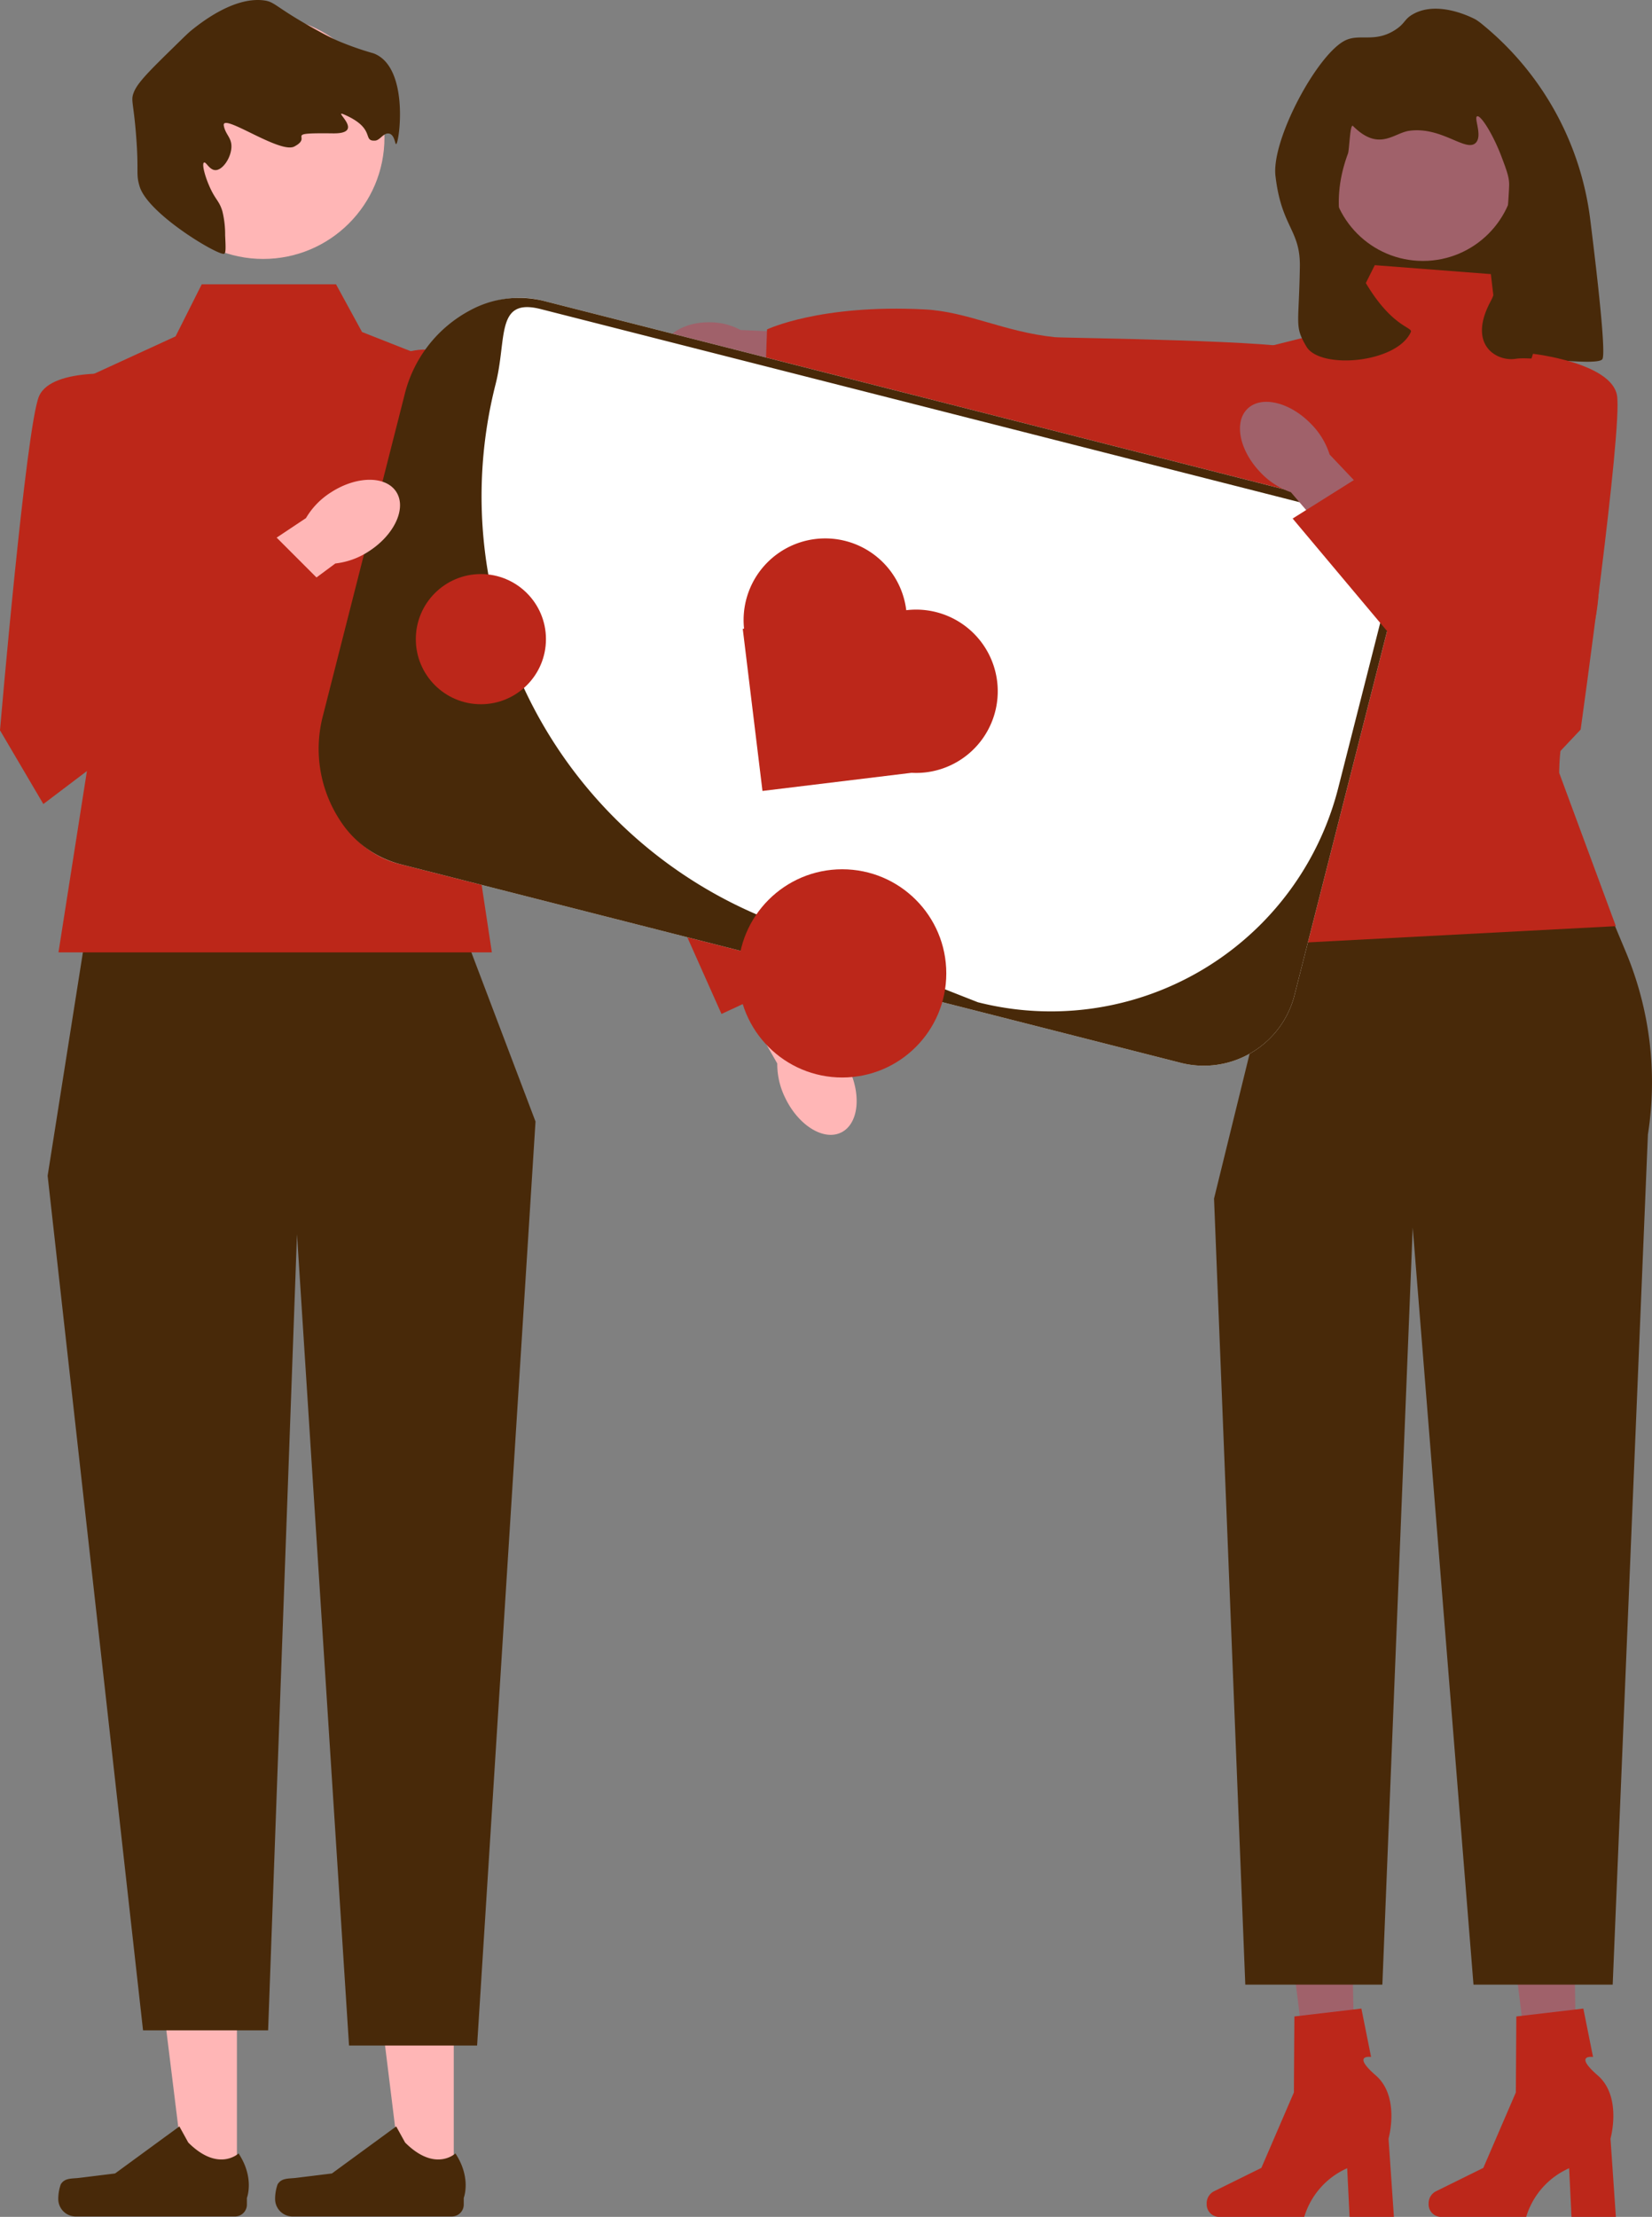<?xml version="1.0" encoding="UTF-8"?>
<svg xmlns="http://www.w3.org/2000/svg" width="380.938" height="511.039" viewBox="0 0 380.938 511.039">
  <rect x="0" y="0" width="380.938" height="511.039" fill="#808080" stroke="none"/>
  <g id="undraw_showing_support_re_5f2v" transform="translate(-121.504)">
    <path id="Tracé_1933" data-name="Tracé 1933" d="M476.607,95.1H428.219V17.887L476.607,33.33Z" fill="#482909"></path>
    <g id="Groupe_2897" data-name="Groupe 2897">
      <path id="Tracé_1934" data-name="Tracé 1934" d="M485.2,487.151l-9.986.236-5.566-44.863,14.737-.349Z" fill="#a0616a"></path>
      <path id="Tracé_1935" data-name="Tracé 1935" d="M450.938,507.984h0a2.883,2.883,0,0,0,2.674,3.054h19.821a17.9,17.9,0,0,1,9.9-11.215l.549,11.215H494.11l-1.239-18.033s2.735-9.648-2.945-14.579-1.08-4.245-1.08-4.245l-2.235-11.161-15.451,1.817-.114,17.52-7.5,17.391-11,5.433a3.1,3.1,0,0,0-1.613,2.8h0Z" fill="#bc271a"></path>
    </g>
    <g id="Groupe_2898" data-name="Groupe 2898">
      <path id="Tracé_1936" data-name="Tracé 1936" d="M434.02,487.151l-9.986.236-5.566-44.863,14.737-.349Z" fill="#a0616a"></path>
      <path id="Tracé_1937" data-name="Tracé 1937" d="M399.76,507.984h0a2.883,2.883,0,0,0,2.674,3.054h19.821a17.9,17.9,0,0,1,9.9-11.215l.549,11.215h10.225l-1.239-18.033s2.735-9.648-2.945-14.579-1.08-4.245-1.08-4.245l-2.235-11.161-15.451,1.817-.114,17.52-7.5,17.391-11,5.433a3.1,3.1,0,0,0-1.613,2.8h0Z" fill="#bc271a"></path>
    </g>
    <path id="Tracé_1938" data-name="Tracé 1938" d="M479.7,179.525l-63.832,38.093L401.451,276.3l7.207,181.2h31.608l7-174.508L461.278,457.5h32.1l8.12-195.966a77.8,77.8,0,0,0-5.1-42.121L479.7,179.525h0Z" fill="#482909"></path>
    <path id="Tracé_1939" data-name="Tracé 1939" d="M465.282,63.187l-26.768-2.059-7.207,14.414-20.591,5.148-5.148,63.832c10.183,26.458,16.576,51.741,10.3,73.1L494.11,213.5l-13.064-35.325s-.32-13.064,6.887-30.566-4.118-62.8-4.118-62.8l-16.473-4.118-2.059-17.5h0Z" fill="#bc271a"></path>
    <g id="Groupe_2899" data-name="Groupe 2899">
      <path id="Tracé_1940" data-name="Tracé 1940" d="M285.045,88.017a14.911,14.911,0,0,0,6.91-1.356L316.736,89l.767-11.825-25.221-1.1A14.911,14.911,0,0,0,285.47,74.3c-5.954-.185-10.877,2.738-10.994,6.527s4.614,7.01,10.569,7.2h0Z" fill="#a0616a"></path>
      <path id="Tracé_1941" data-name="Tracé 1941" d="M431.638,124.115s-.875-37.669-9.137-43.323c-3.407-2.332-55.8-2.861-57.707-3.059-11.771-1.22-20.146-5.893-30.057-6.405-24.151-1.248-36.361,4.613-36.361,4.613l-.426,12.094,133.688,36.081h0Z" fill="#bc271a"></path>
    </g>
    <circle id="b" cx="21.374" cy="21.374" r="21.374" transform="translate(428.244 17.403)" fill="#a0616a"></circle>
    <path id="Tracé_1942" data-name="Tracé 1942" d="M443.135,6.95c-4.6,2.9-7.964.823-11.248,2.285-6.416,2.856-17.248,22.913-16.271,31.31C417,52.438,421.371,52.927,421.24,61.46c-.209,13.7-1.3,13.644,1.508,18.428,3.121,5.321,20.8,3.876,24.078-3.339.647-1.424-6.544-.864-14.489-19.539-3.987-9.371-1.37-17.911,0-21.62.321-.869.467-7.034,1.151-6.35,6,6,9.363,1.614,12.986,1.111,7.435-1.033,13.035,4.966,15.291,2.812,1.679-1.6-.463-5.84.352-6.151.868-.332,3.742,4.316,5.624,9.315,1.214,3.224,1.82,4.836,1.758,6.679-.194,5.691-1.645,21.826-4.216,26.56-5.552,10.224,1.439,14.081,5.8,13.336,3.521-.6,19.089,1.769,19.941.048.759-1.533-.975-17.3-2.8-31.956A68.98,68.98,0,0,0,463.5,5.771a14.428,14.428,0,0,0-1.731-1.281C461,4.081,453.144,0,447.353,3.259c-2.132,1.2-1.785,2.157-4.218,3.691h0Z" fill="#482909"></path>
    <g id="Groupe_2900" data-name="Groupe 2900">
      <path id="Tracé_1943" data-name="Tracé 1943" d="M176.137,503.837H164.277l-5.641-45.743h17.5Z" fill="#ffb6b6"></path>
      <path id="Tracé_1944" data-name="Tracé 1944" d="M135.506,503.568h0a10.182,10.182,0,0,0-.564,3.352h0a4.025,4.025,0,0,0,4.025,4.025h36.726a2.746,2.746,0,0,0,2.746-2.746V506.67s1.817-4.6-1.924-10.26c0,0-4.649,4.435-11.6-2.512l-2.049-3.711-14.829,10.845-8.219,1.012c-1.8.221-3.392-.034-4.317,1.523Z" fill="#482909"></path>
    </g>
    <g id="Groupe_2901" data-name="Groupe 2901">
      <path id="Tracé_1945" data-name="Tracé 1945" d="M226.137,503.837H214.277l-5.641-45.743h17.5Z" fill="#ffb6b6"></path>
      <path id="Tracé_1946" data-name="Tracé 1946" d="M185.506,503.568h0a10.182,10.182,0,0,0-.564,3.352h0a4.025,4.025,0,0,0,4.025,4.025h36.726a2.746,2.746,0,0,0,2.746-2.746V506.67s1.817-4.6-1.924-10.26c0,0-4.649,4.435-11.6-2.512l-2.049-3.711-14.829,10.845-8.219,1.012c-1.8.221-3.392-.034-4.317,1.523Z" fill="#482909"></path>
    </g>
    <path id="Tracé_1947" data-name="Tracé 1947" d="M228.488,215.039l-87-1-9,57,22,197h28.843l6.657-183.5,12,187H231.52l13.469-213Z" fill="#482909"></path>
    <path id="Tracé_1950" data-name="Tracé 1950" d="M198.988,65.539H168.024l-6.035,12-29.5,13.547,10.5,77.453-8,51h99.933l-8.933-59,12-71-33-13Z" fill="#bc2719"></path>
    <path id="Tracé_1951" data-name="Tracé 1951" d="M302.636,253.221a17.546,17.546,0,0,1-1.9-8.065l-14.523-25.435,12.305-6.557,13.407,26.507a17.546,17.546,0,0,1,5.213,6.44c3.085,6.294,2.339,12.988-1.666,14.952s-9.754-1.548-12.839-7.842h0Z" fill="#ffb6b6"></path>
    <path id="Tracé_1952" data-name="Tracé 1952" d="M206.908,86.126s9.8-10.08,20.788-3.066,51.083,78.8,51.083,78.8l30.927,61.712-21.83,10.17-26.337-59.095-55.31-59.521.679-29h0Z" fill="#bc271a"></path>
    <circle id="Ellipse_162" data-name="Ellipse 162" cx="27.961" cy="27.961" r="27.961" transform="translate(154.234 3.769)" fill="#ffb6b6"></circle>
    <path id="Tracé_1953" data-name="Tracé 1953" d="M173.42,54.232c.129,2.739.194,4.109-.227,4.274-1.267.5-17.579-9.136-19.5-15.549-.9-2.991-.139-3.051-.793-11.56-.625-8.139-1.327-8.2-.5-10.217.921-2.238,3.735-5,9.363-10.51,2.128-2.085,3.192-3.128,3.863-3.667C167.664,5.37,175.247-.717,182.2.07c2.915.33,2.416,1.493,13.3,7.4.938.509,2.2,1.18,3.932,1.951a70.242,70.242,0,0,0,8.224,2.884c8.361,3.168,5.907,20.818,5.189,20.919-.262.037-.333-2.252-1.7-2.441-1.235-.17-2.021,1.568-3.144,1.631-3.065.173.339-2.762-7.163-6.021-2.917-1.267,5.2,4.446-2.527,4.353-12.081-.145-4.354.624-8.942,3.034-3.346,1.758-16.806-7.915-16.259-4.824.386,2.18,1.968,2.808,1.739,5.25-.221,2.366-2,4.916-3.568,5.01-1.446.086-2.238-1.942-2.72-1.748-.525.211.052,2.757,1.183,5.372,1.436,3.32,2.293,3.346,3.05,5.9a22.456,22.456,0,0,1,.626,5.495h0Z" fill="#482909"></path>
    <path id="Tracé_1954" data-name="Tracé 1954" d="M393.794,245.011,213.637,199.174a21.576,21.576,0,0,1-15.572-26.2l22.413-88.091a21.576,21.576,0,0,1,26.2-15.572l180.158,45.837a21.576,21.576,0,0,1,15.572,26.2l-22.413,88.091a21.576,21.576,0,0,1-26.2,15.572h0Z" fill="#fff"></path>
    <path id="Tracé_1955" data-name="Tracé 1955" d="M393.794,245.011,213.637,199.174a23.626,23.626,0,0,1-13.688-10A30.068,30.068,0,0,1,196,164.878l18.795-73.87a30.068,30.068,0,0,1,15.081-19.451,23.626,23.626,0,0,1,16.8-2.245l180.158,45.837a21.551,21.551,0,0,1,15.572,26.2l-22.413,88.091a21.576,21.576,0,0,1-26.2,15.572h0ZM246.184,71.25c-10.464-2.662-7.729,6.815-10.392,17.279h0A104.949,104.949,0,0,0,298.6,211.887c26.413,10.537,48.384,19.15,48.384,19.15a68.362,68.362,0,0,0,83.108-49.4l10.377-40.787a19.551,19.551,0,0,0-14.127-23.768L246.184,71.25Z" fill="#482909"></path>
    <path id="Tracé_1956" data-name="Tracé 1956" d="M330.479,140.668h0a18.825,18.825,0,0,0-20.96-16.414h0a18.821,18.821,0,0,0-16.442,20.667l-.3.036,4.546,37.373,34.39-4.183a18.914,18.914,0,0,0,3.311-.106h0a18.825,18.825,0,0,0,16.414-20.96h0a18.824,18.824,0,0,0-20.96-16.414h0Z" fill="#bc271a"></path>
    <circle id="Ellipse_163" data-name="Ellipse 163" cx="24" cy="24" r="24" transform="translate(291.712 200.386)" fill="#bc271a"></circle>
    <path id="Tracé_1959" data-name="Tracé 1959" d="M206.611,127.053a17.545,17.545,0,0,1-7.783,2.842L175.3,147.338,167.328,135.9l24.726-16.463a17.545,17.545,0,0,1,5.775-5.941c5.883-3.811,12.618-3.866,15.044-.122s-.378,9.868-6.261,13.68h0Z" fill="#ffb6b6"></path>
    <path id="Tracé_1960" data-name="Tracé 1960" d="M151.5,86.348s-18-2-21,5-9,77-9,77l10,17,65.579-49.632-13.28-13.28L155.7,135.716,151.5,86.348h0Z" fill="#bc2719"></path>
    <g id="Groupe_2903" data-name="Groupe 2903">
      <path id="Tracé_1961" data-name="Tracé 1961" d="M412.218,108.967a17.545,17.545,0,0,0,6.954,4.5l19.053,22.245,10.32-9.376-20.438-21.556a17.545,17.545,0,0,0-4.307-7.078c-4.887-5.026-11.44-6.579-14.639-3.47s-1.83,9.7,3.057,14.73h0Z" fill="#a0616a"></path>
      <path id="Tracé_1962" data-name="Tracé 1962" d="M475.006,81.558S493,83.617,494.365,91.109s-8.374,77.071-8.374,77.071l-13.535,14.346-52.879-62.99,15.9-9.989,24.442,19.206,15.082-47.194Z" fill="#bc271a"></path>
    </g>
    <circle id="Ellipse_164" data-name="Ellipse 164" cx="15.004" cy="15.004" r="15.004" transform="translate(217.388 132.334)" fill="#bc271a"></circle>
  </g>
</svg>
